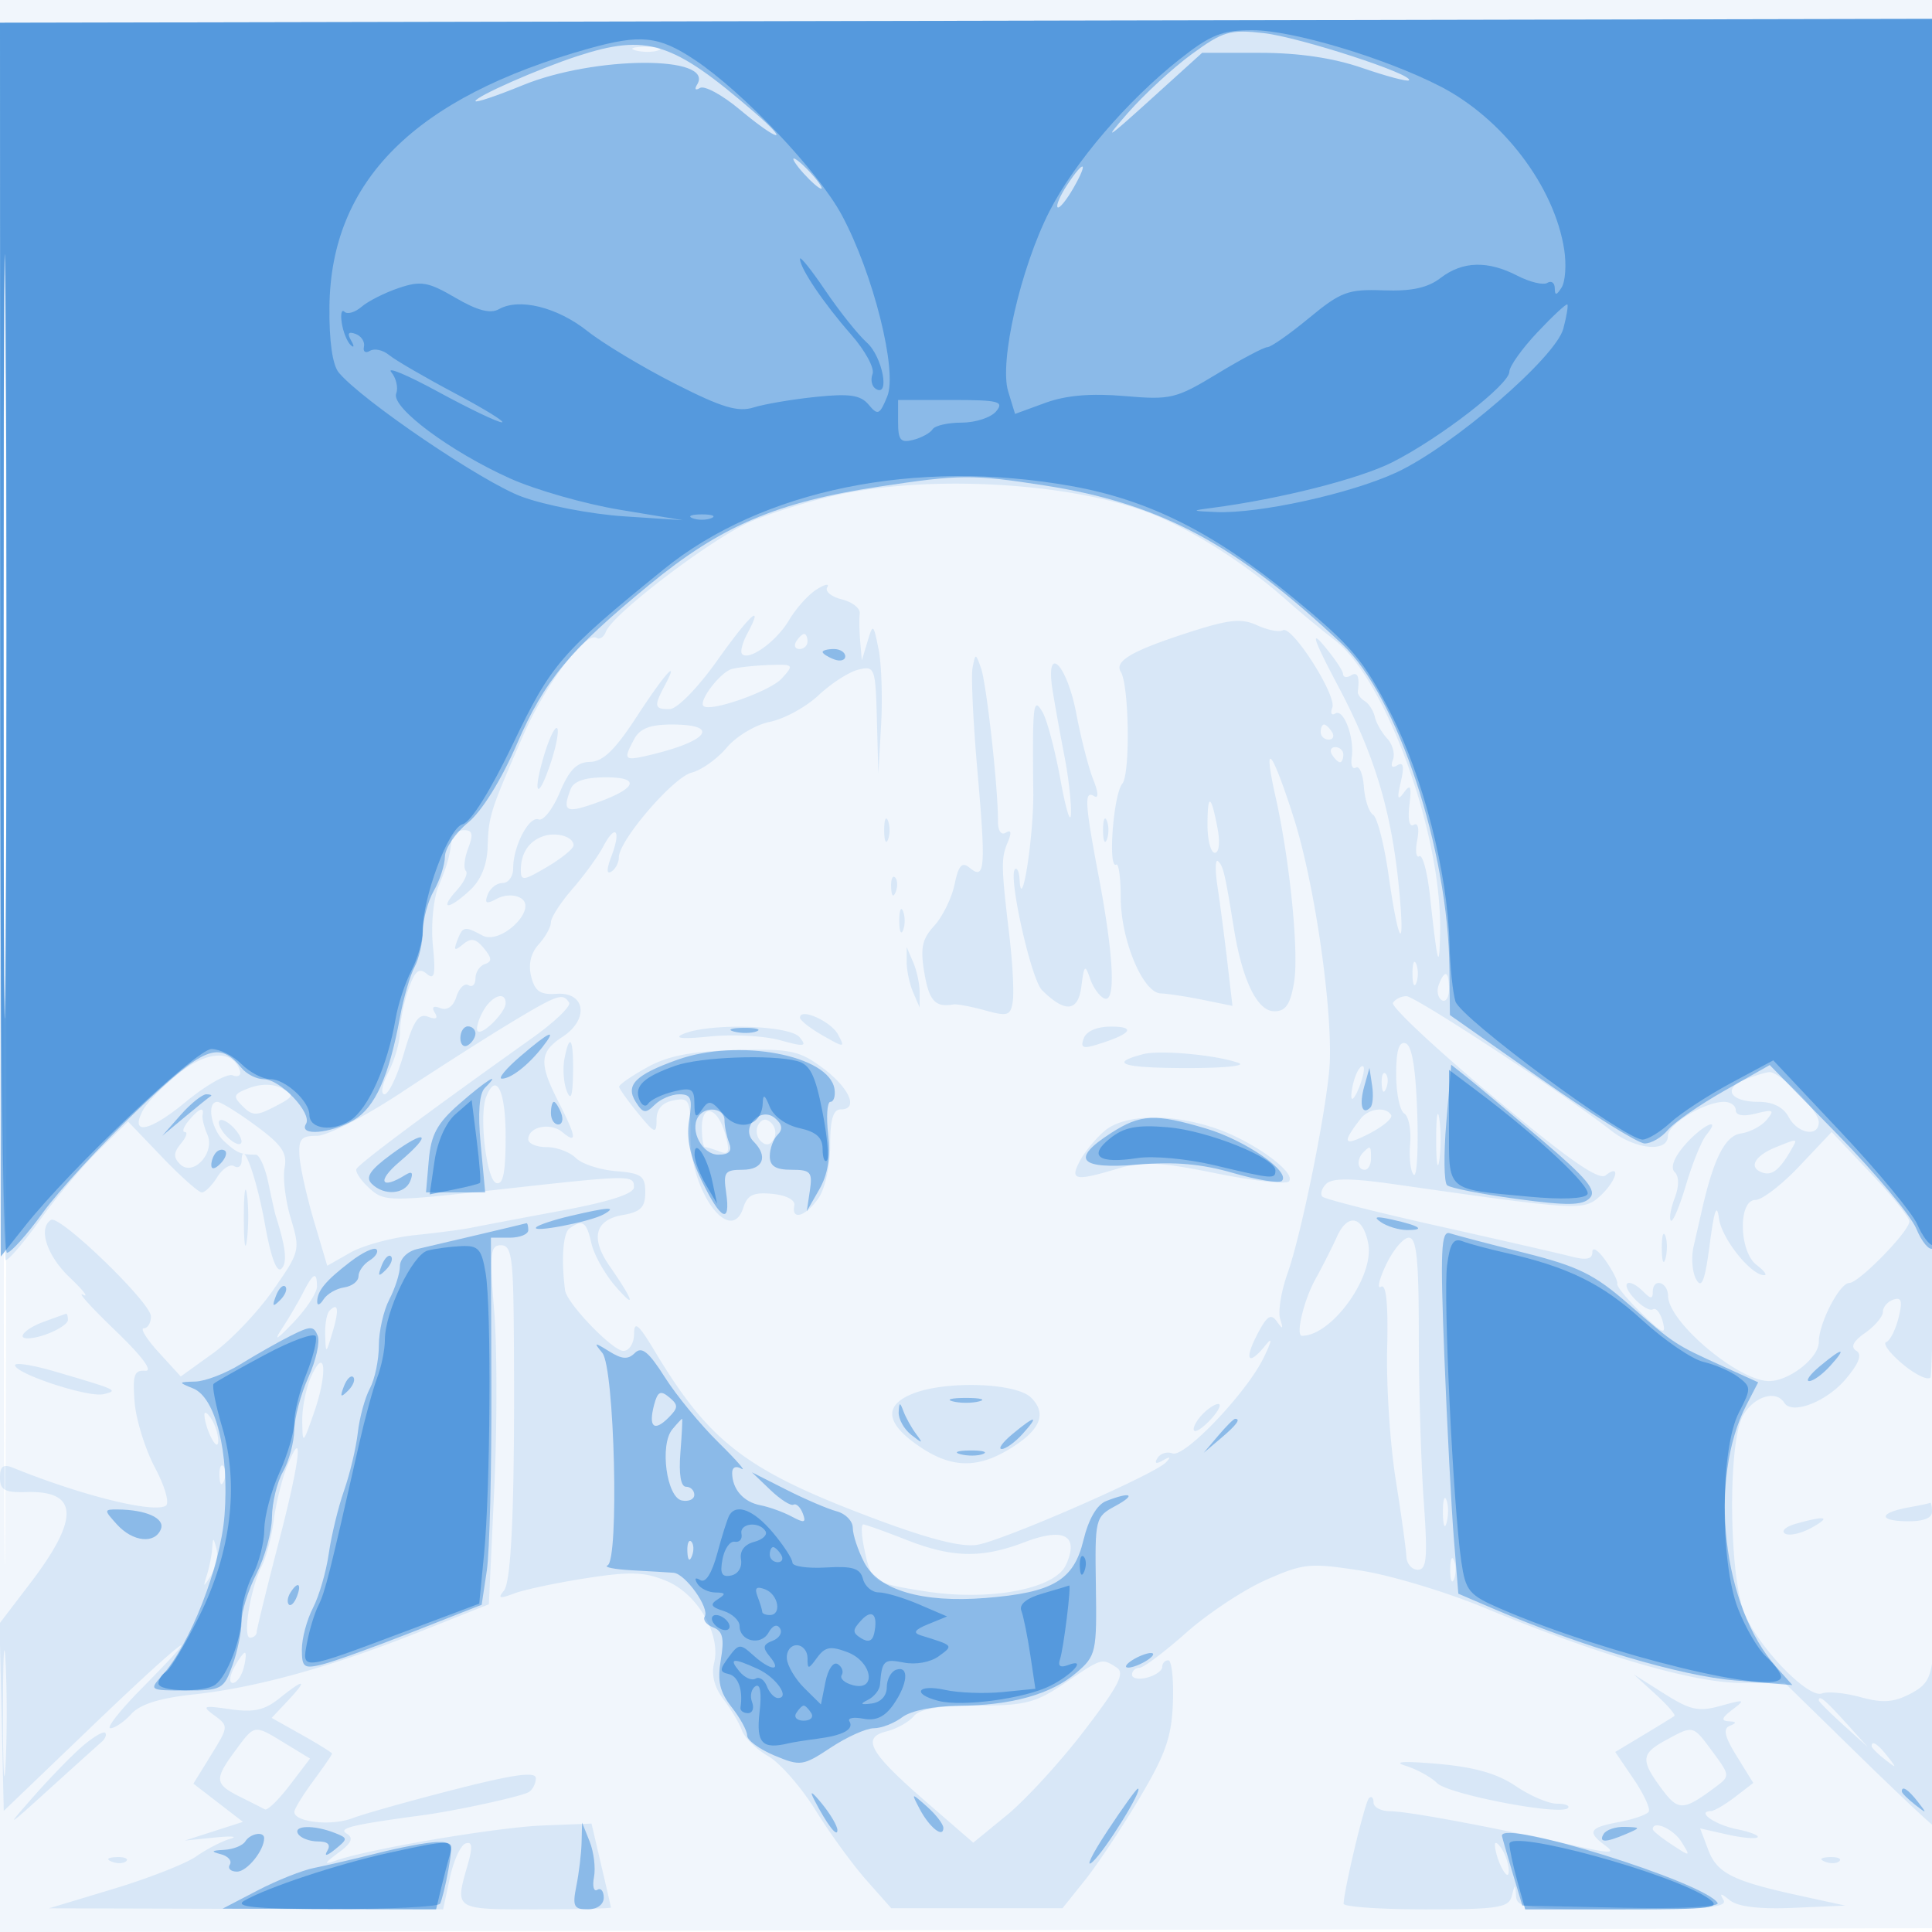 <svg xmlns="http://www.w3.org/2000/svg" width="256" height="256"><path fill-opacity=".059" d="M0 128.004v128.004l128.25-.254 128.25-.254.254-127.75L257.008 0H0v128.004m.485.496c0 70.4.119 99.053.265 63.672.146-35.38.146-92.98 0-128C.604 29.153.485 58.1.485 128.5" fill="#1976D2" fill-rule="evenodd"/><path fill-opacity=".117" d="M0 85.008c0 45.095.337 81.982.75 81.97.413-.011 2.48-2.437 4.595-5.389 2.115-2.953 5.597-7.079 7.738-9.17l3.893-3.802 4.495 4.692c2.473 2.58 4.845 4.691 5.272 4.691.427 0 1.349-.917 2.049-2.039.7-1.121 1.709-1.77 2.241-1.441.532.329.974.009.982-.711.037-3.165 1.963 2.085 3.101 8.453.778 4.351 1.563 6.459 2.177 5.845.804-.804.583-2.795-.789-7.107-.087-.275-.512-2.187-.943-4.25-.431-2.062-1.184-3.75-1.672-3.75-1.966 0-2.459-.205-4.139-1.726-1.769-1.601-2.428-5.274-.947-5.274.442 0 2.731 1.418 5.088 3.151 3.453 2.539 4.194 3.623 3.82 5.583-.256 1.337.115 4.361.825 6.719 1.264 4.201 1.217 4.391-2.373 9.534-2.015 2.886-5.586 6.633-7.937 8.327l-4.275 3.079-2.919-3.197c-1.606-1.758-2.495-3.196-1.976-3.196.519 0 .944-.708.944-1.573 0-1.818-12.087-13.491-13.234-12.782-1.75 1.081-.555 4.753 2.484 7.634 1.787 1.695 2.575 2.72 1.75 2.278-.825-.442 1.085 1.676 4.245 4.707 3.59 3.445 5.09 5.46 4 5.374-1.456-.115-1.689.568-1.407 4.128.185 2.346 1.403 6.269 2.705 8.718 1.319 2.481 1.952 4.71 1.429 5.033-1.64 1.014-11.183-1.356-20.222-5.021-1.321-.536-1.75-.218-1.75 1.298 0 1.647.629 1.99 3.502 1.909 6.931-.197 7.08 3.47.49 12.106l-4.051 5.309.28 12.417.279 12.417 11.75-11.272c11.968-11.482 15.988-14.534 6.534-4.961-2.869 2.904-4.738 5.281-4.155 5.281.584 0 1.83-.85 2.771-1.889 1.172-1.296 3.765-2.11 8.248-2.59 8.301-.889 18.318-3.663 29.969-8.301l9.161-3.646.711-15.168c.391-8.342.387-19.046-.008-23.787-.63-7.57-.521-8.619.901-8.619 1.39 0 1.63 1.587 1.704 11.25.168 21.961-.263 33.258-1.317 34.528-.848 1.022-.572 1.098 1.35.367 1.329-.505 5.624-1.417 9.544-2.025 5.882-.912 7.748-.846 10.682.379 4.1 1.714 7.219 7.117 6.277 10.873-.385 1.531.052 3.236 1.219 4.757 1 1.304 2.112 3.175 2.471 4.158.359.982 1.929 2.518 3.488 3.413s4.379 4.119 6.267 7.164c1.888 3.046 4.917 7.213 6.73 9.26l3.297 3.722h22.695l2.944-3.673c1.62-2.02 4.866-6.899 7.214-10.841 3.503-5.881 4.306-8.171 4.471-12.75.111-3.07-.162-5.582-.608-5.582-.445 0-.81.398-.81.883 0 .486-.9 1.119-2 1.407-1.1.287-2 .115-2-.384 0-.498.435-.906.967-.906.531 0 3.317-2.088 6.19-4.639 2.872-2.551 7.629-5.703 10.569-7.003 4.989-2.207 5.829-2.29 12.56-1.252 3.968.612 11.383 2.844 16.479 4.961 15.079 6.264 27.637 9.933 33.997 9.934h5.738l9.717 9.5c5.344 5.224 9.892 9.499 10.108 9.499.215 0 .386-6.637.379-14.75-.006-8.113-.191-12.387-.41-9.499-.346 4.556-.771 5.444-3.212 6.707-2.18 1.127-3.653 1.223-6.539.426-2.049-.565-4.353-.787-5.121-.492-1.777.681-8.091-5.758-10.185-10.387-2.124-4.695-2.34-22.569-.318-26.351 1.374-2.57 4.405-3.556 5.498-1.788 1.02 1.65 5.617-.118 8.157-3.137 1.775-2.109 2.198-3.252 1.387-3.753-.789-.488-.406-1.251 1.187-2.367 1.294-.906 2.352-2.164 2.352-2.795 0-.631.626-1.356 1.391-1.611 1.075-.358 1.228.192.676 2.417-.393 1.584-1.124 3.028-1.625 3.208-.501.18.452 1.474 2.116 2.874 1.665 1.401 3.345 2.229 3.734 1.84.39-.389.856-41.058 1.036-90.375l.328-89.667-128.578.258L0 3.015v81.993M.477 85c0 45.375.123 63.938.273 41.25.15-22.687.15-59.812 0-82.5C.6 21.063.477 39.625.477 85M84.269 6.693c.973.254 2.323.237 3-.037.677-.274-.119-.481-1.769-.461-1.65.02-2.204.244-1.231.498M111 65.566c-3.575.774-8.75 2.366-11.5 3.537-5.056 2.155-18.301 12.215-19.214 14.594-.273.71-.827 1.087-1.232.836-1.472-.909-6.766 6.13-9.752 12.967-4.363 9.989-4.557 10.596-4.686 14.693-.076 2.413-.882 4.406-2.324 5.75-2.836 2.642-4.165 2.679-1.786.051.998-1.104 1.547-2.275 1.218-2.603-.328-.328-.186-1.675.315-2.994.707-1.858.58-2.397-.564-2.397-.811 0-1.544.563-1.627 1.25-.289 2.367-.54 3.259-1.753 6.225-.673 1.646-1.003 5.134-.738 7.804.386 3.9.226 4.62-.831 3.743-1.011-.839-1.56-.363-2.417 2.095-.61 1.75-1.109 4.262-1.109 5.582 0 1.32-.687 3.728-1.526 5.351-.839 1.622-1.076 2.95-.528 2.95.549 0 1.711-2.451 2.582-5.447 1.242-4.272 1.93-5.314 3.192-4.83 1.063.408 1.365.224.892-.542-.458-.741-.19-.956.746-.597.909.349 1.712-.228 2.124-1.526.364-1.148 1.08-1.829 1.59-1.514.51.316.928-.09.928-.902 0-.811.563-1.665 1.25-1.896.973-.327.943-.792-.133-2.096-1.069-1.296-1.697-1.414-2.773-.521-1.109.921-1.263.823-.76-.488.735-1.914.954-1.959 3.344-.68 2.418 1.295 7.392-3.527 5.1-4.944-.83-.513-2.161-.481-3.202.076-1.402.75-1.657.629-1.197-.57.322-.838 1.212-1.523 1.978-1.523S68 116.121 68 115.047c0-2.931 2.094-6.946 3.374-6.47.62.23 1.88-1.38 2.802-3.579 1.26-3.006 2.252-4.009 4-4.041 1.717-.032 3.336-1.599 6.197-6 3.736-5.747 5.795-8.009 3.662-4.023-1.415 2.644-1.314 3.073.715 3.024.982-.024 3.725-2.825 6.25-6.384 4.395-6.194 6.325-7.918 4-3.574-.639 1.194-.939 2.394-.667 2.667.938.937 4.565-1.686 6.231-4.506.918-1.554 2.564-3.384 3.657-4.067 1.094-.683 1.719-.806 1.391-.274-.329.531.541 1.252 1.932 1.602 1.392.349 2.461 1.185 2.375 1.856-.086.672-.058 2.347.062 3.722l.218 2.5.753-2.5c.722-2.402.78-2.363 1.459 1 .389 1.925.542 6.425.341 10l-.367 6.5-.192-7.156c-.185-6.875-.281-7.136-2.443-6.617-1.237.297-3.612 1.822-5.277 3.387-1.666 1.566-4.57 3.155-6.455 3.532-1.884.377-4.458 1.912-5.719 3.411-1.261 1.498-3.353 2.991-4.648 3.316-2.448.614-9.651 8.998-9.651 11.232 0 .702-.449 1.554-.997 1.893-.648.401-.638-.327.028-2.08 1.306-3.435.521-4.332-1.097-1.254-.675 1.285-2.511 3.814-4.081 5.621-1.569 1.806-2.853 3.796-2.853 4.421 0 .625-.728 1.941-1.619 2.925-1.049 1.16-1.399 2.66-.996 4.266.49 1.954 1.203 2.439 3.367 2.291 3.822-.262 4.332 3.372.798 5.687-3.074 2.014-3.168 3.493-.55 8.625 2.386 4.676 2.513 5.67.513 4.011-1.608-1.335-4.513-.718-4.513.958 0 .567 1.093 1.031 2.429 1.031 1.335 0 3.072.644 3.859 1.431.788.787 3.182 1.575 5.322 1.75 3.393.278 3.89.637 3.89 2.809 0 1.983-.609 2.596-2.988 3.008-3.686.638-4.31 3.047-1.748 6.746 3.206 4.63 3.597 5.918.837 2.756-1.441-1.65-2.896-4.238-3.235-5.75-.641-2.862-1.163-3.219-2.899-1.985-.868.617-1.121 4.117-.592 8.2.223 1.725 6.293 8.035 7.729 8.035.776 0 1.404-.999 1.413-2.25.014-1.783.584-1.306 2.75 2.301 7.245 12.064 12.071 15.762 28.792 22.063 7.41 2.792 11.808 3.926 13.91 3.585 3.477-.564 23.499-9.309 25.031-10.933.69-.731.565-.811-.405-.258-.92.525-1.167.418-.717-.31.377-.611 1.268-.887 1.98-.614 1.591.611 9.824-8.025 12.083-12.677 1.103-2.27 1.186-2.823.247-1.657-2.257 2.804-2.88 2.022-1.113-1.396 1.291-2.495 1.832-2.857 2.62-1.75.782 1.099.875 1.027.437-.336-.305-.953.127-3.653.96-6 1.973-5.555 5.474-23.147 5.625-28.268.233-7.91-2.129-23.783-4.777-32.097-2.922-9.179-4.17-10.622-2.416-2.794 1.902 8.487 3.11 20.639 2.443 24.584-.489 2.898-1.111 3.807-2.606 3.807-2.256 0-4.244-4.073-5.367-11-1.197-7.382-1.401-8.243-2.102-8.885-.369-.338-.398 1.185-.064 3.385.333 2.2.915 6.651 1.293 9.89l.687 5.89-3.904-.794c-2.147-.437-4.667-.822-5.599-.855-2.378-.084-5.301-7.107-5.303-12.745-.001-2.577-.268-4.524-.592-4.326-1.129.69-.384-9.284.8-10.711 1.073-1.292.914-13.03-.2-14.833-.849-1.374 1.357-2.706 8.229-4.966 6.028-1.982 7.672-2.184 9.825-1.203 1.422.648 2.96.947 3.416.665 1.184-.731 7.177 8.637 6.558 10.251-.284.737-.103 1.086.401.774 1.102-.68 2.554 3.215 2.171 5.822-.15 1.023.101 1.629.559 1.348.457-.282.932.873 1.054 2.565.123 1.692.674 3.355 1.225 3.696.55.34 1.473 3.947 2.05 8.015 1.313 9.262 2.21 10.502 1.4 1.936-.973-10.287-3.225-17.826-8.041-26.919-3.221-6.082-3.781-7.646-1.966-5.5 1.396 1.65 2.553 3.364 2.573 3.809.02.445.486.531 1.036.191.887-.548 1.182.142.915 2.138-.047.351.367.918.919 1.26.553.341 1.154 1.281 1.336 2.088.181.806.918 2.098 1.638 2.869.719.772 1.061 2.043.761 2.826-.341.888-.12 1.159.588.722.799-.494.935.156.458 2.198-.524 2.247-.428 2.562.425 1.399.867-1.18 1.018-.817.712 1.697-.23 1.888.005 2.953.574 2.602.568-.351.758.48.463 2.022-.275 1.44-.148 2.401.282 2.135.43-.266 1.065 2.111 1.41 5.28 1.009 9.247 1.241 10.07 1.343 4.764.252-13.002-7.129-33.415-13.997-38.711-1.83-1.411-4.677-3.77-6.327-5.243-4.963-4.429-11.251-8.546-16.804-11.002-10.06-4.449-29.604-5.812-42.696-2.978M105.5 85c-.34.55-.141 1 .441 1S107 85.55 107 85s-.198-1-.441-1-.719.45-1.059 1m23.371 3.467c-.212 1.082.077 7.241.643 13.687 1.132 12.905 1.003 14.52-1.021 12.84-1.025-.851-1.466-.366-2.011 2.208-.384 1.814-1.595 4.275-2.691 5.47-1.615 1.76-1.862 2.947-1.304 6.25.626 3.706 1.439 4.589 3.84 4.171.455-.08 2.342.274 4.193.785 3.029.836 3.398.713 3.681-1.224.174-1.185-.031-5.079-.454-8.654-1.096-9.246-1.113-10.273-.212-12.414.533-1.269.446-1.692-.259-1.257-.632.391-1.055-.251-1.042-1.586.039-4.18-1.525-18.231-2.253-20.243-.715-1.973-.73-1.973-1.11-.033m-31.9.18c-1.513.41-4.436 4.221-3.758 4.899.861.861 8.838-1.945 10.384-3.653 1.65-1.823 1.588-1.889-1.692-1.777-1.873.064-4.093.303-4.934.531m42.529 2.998c.346 2.12 1.051 6.015 1.565 8.654.514 2.64.894 6.015.845 7.5-.05 1.486-.673-.509-1.385-4.432-.712-3.924-1.783-7.974-2.38-9-1.236-2.129-1.353-1.122-1.228 10.633.063 5.843-1.566 16.237-1.815 11.583-.056-1.054-.331-1.688-.61-1.408-.924.923 2.133 14.593 3.584 16.029 3.075 3.041 4.781 2.875 5.213-.508.364-2.853.488-2.962 1.158-1.015.412 1.199 1.268 2.38 1.902 2.623 1.532.588 1.233-5.644-.781-16.258-1.832-9.66-1.926-11.385-.571-10.548.596.369.544-.513-.13-2.191-.62-1.544-1.631-5.47-2.247-8.725-1.274-6.734-4.189-9.477-3.12-2.937m-67.409 8.446c-1.602 5.345-.815 6.132.909.909.728-2.205 1.098-4.236.822-4.511-.276-.276-1.055 1.345-1.731 3.602m11.944-2.157c-1.503 2.808-1.367 2.935 2.215 2.076 7.692-1.845 9.196-4.01 2.785-4.01-2.896 0-4.244.521-5 1.934M175 97c0 .55.477 1 1.059 1s.781-.45.441-1-.816-1-1.059-1-.441.45-.441 1m1.5 3c.34.55.816 1 1.059 1s.441-.45.441-1-.477-1-1.059-1-.781.45-.441 1m-100.893 4.582c-1.106 2.881-.64 3.194 2.925 1.968 5.78-1.987 6.562-3.55 1.775-3.55-2.81 0-4.283.496-4.7 1.582M160 109.333c0 2.017.439 3.667.975 3.667.56 0 .712-1.383.356-3.25-.867-4.557-1.331-4.702-1.331-.417m-42.842.667c0 1.375.227 1.938.504 1.25.278-.687.278-1.812 0-2.5-.277-.687-.504-.125-.504 1.25m29 0c0 1.375.227 1.938.504 1.25.278-.687.278-1.812 0-2.5-.277-.687-.504-.125-.504 1.25M72 110.797c-1.895.635-2.965 2.219-2.985 4.419-.014 1.555.315 1.522 3.485-.349 1.925-1.135 3.5-2.422 3.5-2.859 0-1.128-2.231-1.804-4-1.211m46.079 6.786c.048 1.165.285 1.402.604.605.289-.722.253-1.585-.079-1.917-.332-.332-.568.258-.525 1.312m1.079 4.417c0 1.375.227 1.938.504 1.25.278-.687.278-1.812 0-2.5-.277-.687-.504-.125-.504 1.25m.983 5.5c0 1.1.386 2.9.859 4l.859 2v-2c0-1.1-.386-2.9-.859-4l-.859-2v2m67.017 1.5c0 1.375.227 1.938.504 1.25.278-.687.278-1.812 0-2.5-.277-.687-.504-.125-.504 1.25m3.493 1.468c-.31.807-.133 1.734.393 2.059.526.325.956-.336.956-1.468 0-2.415-.556-2.658-1.349-.591m-126.697 3.618c-.614 1.147-.908 2.293-.654 2.547.602.603 3.7-2.499 3.7-3.704 0-1.69-1.911-.964-3.046 1.157m3.718 1.433c-3.205 1.933-9.73 6.095-14.5 9.248-4.77 3.153-9.797 5.733-11.172 5.733-2.103 0-2.47.435-2.314 2.736.103 1.505.971 5.38 1.93 8.61l1.744 5.874 3.07-1.744c1.689-.96 5.545-2.002 8.57-2.315 3.025-.314 6.4-.758 7.5-.987 1.1-.228 6.388-1.231 11.75-2.228 6.479-1.205 9.75-2.255 9.75-3.129 0-1.661-.319-1.655-18.182.334-14.241 1.586-14.906 1.579-16.847-.177-1.111-1.005-1.896-2.156-1.745-2.557.251-.668 9.43-7.514 23.22-17.317 3.017-2.145 5.25-4.283 4.961-4.75-.818-1.323-1.51-1.084-7.735 2.669m116.902-2.639c-.299.484 5.637 6.049 13.191 12.367 9.966 8.336 14.078 11.216 14.985 10.498 2.108-1.669 1.438.774-.756 2.76-2.147 1.943-2.776 1.906-27.336-1.601-5.665-.809-8.145-.817-8.933-.029-.601.601-.823 1.36-.496 1.688.328.328 7.273 2.089 15.434 3.914 8.16 1.825 16.075 3.638 17.587 4.029 1.978.511 2.75.337 2.75-.62 0-.732.784-.218 1.742 1.141.958 1.36 1.656 2.744 1.55 3.075-.106.331 1.334 2.082 3.201 3.891 2.849 2.762 3.304 2.948 2.837 1.159-.307-1.171-.896-1.92-1.31-1.664-.414.256-1.558-.425-2.541-1.512-1.903-2.102-.708-2.805 1.321-.776.933.933 1.2.933 1.2 0 0-1.923 1.997-1.382 2.032.55.062 3.455 9.327 11.25 13.371 11.25 2.682 0 6.597-3.065 6.597-5.165 0-2.495 2.756-7.835 4.043-7.835 1.265 0 7.957-6.851 7.957-8.146 0-.535-2.316-3.423-5.148-6.417l-5.147-5.443-4.254 4.503c-2.339 2.477-4.972 4.503-5.852 4.503-2.302 0-2.182 6.837.151 8.608.963.731 1.436 1.343 1.052 1.36-1.732.079-5.665-4.819-6.025-7.502-.285-2.123-.634-1.155-1.23 3.405-.634 4.85-1.061 5.962-1.789 4.66-.527-.94-.683-2.907-.347-4.37.336-1.464.836-3.654 1.111-4.868 1.546-6.806 3.078-9.807 5.156-10.103 1.197-.171 2.738-.986 3.424-1.813 1.073-1.293.873-1.409-1.427-.831-1.695.425-2.675.265-2.675-.438 0-.609-.697-1.108-1.55-1.108-2.585 0-7.45 2.955-7.45 4.526 0 2.227-4.316 1.8-7.556-.748C207.489 145.093 187.54 132 186.358 132c-.682 0-1.485.396-1.784.88m-78.568 1.964c.004.361 1.36 1.426 3.015 2.368 2.889 1.644 2.97 1.639 2.026-.125-.945-1.766-5.054-3.594-5.041-2.243M90.5 137.02c-1.295.569-.055.681 3.52.319 3.035-.308 7.23-.088 9.322.49 3.269.902 3.635.848 2.608-.39-1.345-1.62-12.056-1.911-15.45-.419m53.113.545c-.475 1.239-.131 1.422 1.643.879 4.533-1.386 5.399-2.382 2.101-2.414-1.951-.018-3.371.564-3.744 1.535m-68.823 2.754c-.244 1.275-.103 3.188.313 4.25.535 1.366.777.688.827-2.319.077-4.664-.448-5.553-1.14-1.931M185 142.358c0 2.488.481 4.821 1.068 5.184.587.363.938 2.165.78 4.005-.159 1.84.054 3.689.474 4.108.419.419.631-3.233.47-8.116-.197-5.995-.698-9.012-1.542-9.292-.877-.29-1.25.937-1.25 4.111m-161.31-.124c-2.062 1.654-4.187 3.825-4.722 4.826-1.845 3.447.81 2.943 5.675-1.077 2.668-2.204 5.452-3.777 6.187-3.495.735.282 1.164-.006.952-.642-.928-2.783-4.344-2.619-8.092.388m62.063-.806c-2.061 1.139-3.733 2.297-3.714 2.572.018.275 1.14 1.85 2.492 3.5 2.241 2.734 2.46 2.811 2.464.867.003-1.418.76-2.277 2.255-2.561 2.101-.399 2.25-.081 2.25 4.811 0 7.342 5.366 14.532 7.001 9.381.528-1.663 1.342-2.047 3.834-1.805 1.88.182 3.064.814 2.915 1.557-.403 2.017 1.506 1.436 3.193-.973.882-1.258 1.557-4.294 1.557-7 0-3.446.393-4.777 1.412-4.777 2.413 0 1.129-2.887-2.463-5.537-3.078-2.271-4.259-2.511-11.441-2.32-5.933.157-8.979.749-11.755 2.285m65.747-1.752c-4.674 1.211-2.824 1.826 5.561 1.848 4.923.014 8.108-.287 7.077-.669-2.86-1.058-10.393-1.76-12.638-1.179m28.124 2.863c-.343.893-.595 2.15-.561 2.793.035.642.495.09 1.022-1.227.527-1.318.779-2.574.56-2.793-.219-.219-.679.333-1.021 1.227m3.455 1.044c.048 1.165.285 1.402.604.605.289-.722.253-1.585-.079-1.917-.332-.332-.568.258-.525 1.312m48.107-.528c-2.99 1.199-1.9 2.945 1.838 2.945 1.882 0 3.283.704 3.976 2 1.197 2.237 4 2.718 4 .687 0-1.516-5.148-6.718-6.555-6.624-.52.035-1.986.481-3.259.992M33.07 144.153c-2.16.814-2.263 1.082-.93 2.415 1.315 1.316 1.842 1.323 4.283.056 2.557-1.326 2.632-1.522.93-2.416-1.15-.603-2.774-.624-4.283-.055m31.339 1.224c-.949 2.474.05 10.953 1.341 11.378.915.301 1.25-1.352 1.25-6.172 0-6.109-1.267-8.656-2.591-5.206M190.3 151c0 3.025.187 4.262.416 2.75.229-1.512.229-3.988 0-5.5s-.416-.275-.416 2.75M25 148.5c-.685.825-.91 1.5-.5 1.5.41 0 .169.694-.535 1.542-.974 1.174-1.002 1.821-.115 2.708 1.725 1.725 4.691-1.481 3.628-3.922-.438-1.006-.724-2.166-.637-2.578.25-1.182-.487-.882-1.841.75m68 .917c0 1.421.188 2.583.418 2.583.23 0 1.101.262 1.936.582 1.228.471 1.376.055.777-2.185-.98-3.664-3.131-4.338-3.131-.98m87.278-1.167c-2.518 3.255-2.281 3.71 1.049 2.014 1.903-.97 3.257-2.102 3.008-2.514-.704-1.165-2.986-.884-4.057.5M29 148.755c0 .55.675 1.56 1.5 2.245.837.694 1.5.803 1.5.245 0-.55-.675-1.56-1.5-2.245-.837-.694-1.5-.803-1.5-.245m71.5.245c-.399.646-.276 1.624.274 2.174.667.667 1.242.609 1.726-.174.399-.646.276-1.624-.274-2.174-.667-.667-1.242-.609-1.726.174m45.897.825c-1.157.967-2.635 2.752-3.285 3.966-1.406 2.627-.711 2.768 5.087 1.031 3.238-.97 5.51-.857 12.891.642 4.928 1 9.287 1.49 9.685 1.088 1.104-1.114-4.724-5.343-9.703-7.041-5.896-2.012-12.051-1.88-14.675.314m76.833 1.917c-1.428 1.647-1.919 2.969-1.323 3.565.596.596.593 1.878-.008 3.459-.525 1.381-.748 2.718-.495 2.971.253.253 1.158-1.892 2.012-4.767.854-2.875 2.065-5.844 2.691-6.599 2.123-2.559-.593-1.265-2.877 1.371m12.122.251c-2.82 1.138-3.695 2.661-1.919 3.343 1.349.517 2.359-.268 3.97-3.086.815-1.424.836-1.421-2.051-.257m-54.685.674c-.932.932-.832 2.333.166 2.333.459 0 .834-.675.834-1.5 0-1.699-.073-1.76-1-.833M32.31 161.5c.005 3.3.192 4.529.415 2.732.222-1.797.218-4.497-.01-6-.229-1.503-.411-.032-.405 3.268m144.851 2.351c-.66 1.457-1.95 3.999-2.865 5.649-1.542 2.781-2.659 7.5-1.775 7.5 3.958 0 9.61-7.863 8.779-12.213-.7-3.661-2.698-4.113-4.139-.936m43.034 1.649c.02 1.65.244 2.204.498 1.231.254-.973.237-2.323-.037-3-.274-.677-.481.119-.461 1.769m-36.527 2.07c-.936 1.963-1.238 3.282-.67 2.931.685-.423.956 2.323.807 8.181-.123 4.85.383 12.643 1.124 17.318.742 4.675 1.383 9.287 1.424 10.25.042.963.722 1.75 1.511 1.75 1.19 0 1.324-1.565.786-9.154-.358-5.034-.65-14.934-.65-22 0-9.948-.297-12.846-1.315-12.846-.723 0-2.081 1.606-3.017 3.57m-143.492 3.68c-.63 1.238-1.883 3.375-2.784 4.75-1.184 1.807-.773 1.594 1.485-.766 1.717-1.796 3.123-3.933 3.123-4.75 0-2.062-.489-1.857-1.824.766m3.491 2.417c-.367.366-.628 1.829-.581 3.25.084 2.536.102 2.53.967-.367.909-3.043.775-4.044-.386-2.883M5.75 175.162c-1.512.553-2.75 1.394-2.75 1.869 0 .476 1.35.394 3-.181s3-1.452 3-1.948-.113-.866-.25-.823c-.137.043-1.487.531-3 1.083M2 180.894c0 1.127 9.711 4.317 11.701 3.844 2.061-.491 1.919-.557-6.451-3.013-2.888-.848-5.25-1.221-5.25-.831m39.248 1.462c-.687 1.506-1.227 4.179-1.2 5.941.047 3.14.077 3.118 1.56-1.114 1.824-5.206 1.541-9-.36-4.827m79.537 2.378c-3.755 1.577-3.374 3.953 1.12 6.981 4.171 2.811 7.591 2.89 11.879.276 4.073-2.484 4.982-4.653 2.846-6.789-2.01-2.01-11.505-2.291-15.845-.468m38.364 2.87c-.743.84-1.153 1.726-.91 1.968.242.242 1.257-.462 2.255-1.566.999-1.103 1.409-1.989.911-1.968-.498.021-1.513.726-2.256 1.566M27.086 187.5c.104 1.894 1.77 5.084 1.828 3.5.031-.825-.381-2.175-.914-3-.533-.825-.945-1.05-.914-.5m10.841 7.111c-.621 1.589-1.37 4.689-1.664 6.889-.294 2.2-1.002 4.9-1.574 6-1.492 2.872-2.577 9.5-1.555 9.5.476 0 .874-.338.883-.75.01-.412 1.355-5.893 2.989-12.178 2.851-10.965 3.296-15.538.921-9.461m-8.848.972c.048 1.165.285 1.402.604.605.289-.722.253-1.585-.079-1.917-.332-.332-.568.258-.525 1.312m162.116 4.917c.02 1.65.244 2.204.498 1.231.254-.973.237-2.323-.037-3-.274-.677-.481.119-.461 1.769m61.805-.779c-3.96.71-4.215 1.772-.444 1.854 2.23.049 3.444-.392 3.444-1.25 0-.729-.113-1.264-.25-1.189-.137.075-1.375.338-2.75.585m-14.99 2.171c-1.369.382-2.039.972-1.487 1.313.551.341 2.121 0 3.49-.757 2.67-1.478 1.989-1.667-2.003-.556m-123.484 3.358c.923 4.382 1.103 4.508 7.974 5.595 8.573 1.356 17.279-.266 18.749-3.492 1.776-3.899-.247-5.007-5.486-3.007-5.688 2.173-9.591 2.087-15.763-.346-2.791-1.1-5.318-2-5.616-2-.299 0-.235 1.463.142 3.25m-86.41-.082c-.064.918-.375 2.493-.692 3.5-.545 1.736-.515 1.739.568.051.628-.98.939-2.555.691-3.5-.406-1.549-.462-1.554-.567-.051M192.158 208c0 1.375.227 1.938.504 1.25.278-.687.278-1.812 0-2.5-.277-.687-.504-.125-.504 1.25M.392 227c0 7.425.157 10.463.35 6.75.192-3.713.192-9.787 0-13.5-.193-3.713-.35-.675-.35 6.75M31 221c-.591 1.105-.659 2-.152 2 .505 0 1.154-.9 1.442-2 .287-1.1.356-2 .152-2-.205 0-.853.9-1.442 2m110.1 2.018c-3.879 2.628-5.258 2.982-11.628 2.982-4.979 0-7.589.436-8.391 1.402-.639.771-2.279 1.682-3.644 2.024-3.36.844-2.201 2.848 5.511 9.529l6.014 5.21 4.482-3.673c2.466-2.02 7.061-7.039 10.213-11.154 4.618-6.029 5.45-7.658 4.286-8.394-1.979-1.253-1.897-1.278-6.843 2.074m78.265 1.474c1.576 1.436 2.701 2.734 2.5 2.886-.201.151-2.046 1.286-4.101 2.521l-3.737 2.247 2.442 3.594c1.344 1.977 2.242 3.918 1.998 4.314-.245.395-2.025 1.016-3.956 1.378-3.962.743-4.267 1.287-1.761 3.146 1.406 1.043.571 1.032-4.25-.057C197.778 242.1 186.505 240 184.227 240c-1.225 0-2.227-.525-2.227-1.167 0-.641-.276-.891-.613-.554-.53.531-3.254 11.883-3.352 13.971-.019.412 4.882.75 10.892.75 9.565 0 10.983-.218 11.384-1.75.435-1.667.463-1.667.573 0 .105 1.578 1.496 1.75 14.175 1.75 10.981 0 13.895-.274 13.308-1.25-.563-.938-.351-.926.851.048 1.058.857 3.925 1.196 8.442 1l6.84-.298-6-1.307c-8.919-1.942-10.979-2.974-12.156-6.093l-1.067-2.827 3.583.808c1.971.445 3.781.611 4.022.371.24-.241-.994-.724-2.743-1.074-2.878-.576-5.421-2.346-3.448-2.4.445-.012 1.893-.856 3.218-1.875l2.409-1.852-2.184-3.534c-1.629-2.636-1.86-3.664-.909-4.046.933-.375.888-.534-.166-.592-1.055-.058-.921-.473.5-1.547 1.772-1.34 1.64-1.384-1.523-.508-2.966.821-4.043.593-7.5-1.592l-4.036-2.55 2.865 2.61M37 225.053c-1.939 1.558-3.397 1.878-6.5 1.429-3.617-.523-3.816-.444-2.082.829 1.877 1.378 1.868 1.49-.437 5.219l-2.355 3.811 3.284 2.532 3.283 2.533-3.846 1.237-3.847 1.238 4-.402c2.2-.221 3.1-.141 2 .177-1.1.317-3.125 1.365-4.5 2.328-1.375.963-6.325 2.904-11 4.314l-8.5 2.563 26.108.069 26.108.07.892-4.169c.491-2.294 1.432-4.349 2.091-4.567.895-.296.959.443.25 2.913C60.261 253.064 60.162 253 71 253c5.5 0 9.981-.113 9.958-.25a616.39 616.39 0 00-1.311-5.682l-1.268-5.432-6.439.25c-6.098.237-23.119 3.123-27.44 4.652-1.654.586-1.594.405.352-1.043 1.743-1.298 2.023-1.954 1.081-2.536-1.167-.721.659-1.163 10.067-2.433 4.517-.61 13.136-2.492 14.077-3.074.508-.313.923-1.136.923-1.828 0-.918-2.902-.517-10.75 1.487-5.913 1.51-12.019 3.228-13.569 3.819-2.776 1.057-7.681.518-7.681-.844 0-.384 1.125-2.222 2.5-4.086 1.375-1.864 2.5-3.497 2.5-3.63s-1.8-1.254-4.001-2.491l-4.001-2.248 2.175-2.316c2.665-2.836 2.169-2.947-1.173-.262m204 .26c0 .172 1.463 1.635 3.25 3.25l3.25 2.937-2.937-3.25c-2.738-3.029-3.563-3.71-3.563-2.937M10.933 231.38c-1.412 1.215-4.331 4.215-6.486 6.665-3.758 4.273-3.673 4.233 2.068-.97 3.292-2.983 6.405-5.788 6.918-6.233.514-.445.739-1.003.5-1.24-.238-.238-1.588.563-3 1.778m20.255.58c-2.816 3.808-2.758 4.433.562 6.097a392.94 392.94 0 013.355 1.696c.332.174 1.814-1.269 3.292-3.207l2.688-3.524-3.293-2.007c-4.171-2.543-4.008-2.567-6.604.945m189.562-1.388c-3.314 1.798-3.392 2.64-.597 6.422 2.232 3.018 2.882 2.994 7.243-.264 1.846-1.379 1.834-1.499-.438-4.573-2.667-3.607-2.541-3.575-6.208-1.585m27.25.806c0 .207.787.995 1.75 1.75 1.586 1.243 1.621 1.208.378-.378-1.307-1.666-2.128-2.195-2.128-1.372m-61.771 2.589c1.502.467 3.379 1.498 4.172 2.291 1.505 1.506 16.326 4.349 17.347 3.328.322-.322-.327-.586-1.442-.586s-3.58-1.054-5.479-2.343c-2.44-1.656-5.486-2.518-10.39-2.941-4.406-.38-5.941-.288-4.208.251M219 242.385c0 .212 1.142 1.134 2.539 2.048 2.479 1.625 2.508 1.616 1.259-.385-1.076-1.723-3.798-2.915-3.798-1.663m-20.914 2.115c.104 1.894 1.77 5.084 1.828 3.5.031-.825-.381-2.175-.914-3-.533-.825-.945-1.05-.914-.5m-183.273 2.183c.721.289 1.584.253 1.916-.079.332-.332-.258-.568-1.312-.525-1.165.048-1.402.285-.604.604m227 0c.721.289 1.584.253 1.916-.079.332-.332-.258-.568-1.312-.525-1.165.048-1.402.285-.604.604" fill="#1976D2" fill-rule="evenodd"/><path fill-opacity=".396" d="M0 84.508C0 133.504.367 166 .921 166c.506 0 2.644-2.385 4.75-5.3s7.742-9.028 12.524-13.585c8.948-8.526 10.777-9.263 13.837-5.576.667.803 1.979 1.461 2.916 1.461 2.195 0 6.466 4.522 5.598 5.926-1.017 1.646 3.265 1.299 6.332-.513 2.821-1.666 4.669-5.775 6.115-13.596.476-2.576 1.347-5.584 1.936-6.685.589-1.1 1.087-3.268 1.106-4.816.02-1.549.679-3.941 1.465-5.316s1.441-3.4 1.456-4.5c.014-1.1 1.393-3.125 3.063-4.5 1.837-1.512 4.4-5.636 6.484-10.432 3.671-8.449 6.947-12.386 17.541-21.085 9.527-7.822 16.864-10.95 30.534-13.016 10.684-1.615 12.241-1.626 21.759-.154 15.357 2.376 25.347 7.696 39.504 21.038 7.349 6.925 14.064 27.25 14.219 43.038l.06 6.111 12.118 8.5c6.664 4.675 12.825 8.507 13.69 8.516.864.008 2.247-.795 3.072-1.787.825-.991 4.2-3.333 7.5-5.204l6-3.402 9.058 9.268c4.982 5.098 9.647 10.689 10.366 12.426.72 1.737 1.706 2.912 2.192 2.611.5-.309.884-35.795.884-81.737V2.5l-128.5.258L0 3.015v81.493m.477-.008c0 45.1.123 63.404.273 40.675.15-22.728.15-59.628 0-82C.6 20.804.477 39.4.477 84.5M157.928 7.163c-2.514 1.835-6.339 5.358-8.5 7.828-3.321 3.797-2.863 3.527 2.967-1.75L159.289 7h7.699c5.098 0 9.665.677 13.52 2.003 3.201 1.101 5.982 1.84 6.18 1.642.756-.756-14.48-5.714-19.217-6.253-4.5-.512-5.405-.249-9.543 2.771M76.5 7.439C71.303 9.135 63 12.798 63 13.394c0 .256 2.813-.687 6.25-2.096 9.548-3.915 25.525-3.979 23.123-.093-.389.631-.228.823.378.449.582-.36 2.944.921 5.249 2.846 5.121 4.278 6.886 4.646 2 .416C89.12 5.497 85.744 4.423 76.5 7.439M106.5 23c.995 1.1 2.035 2 2.31 2 .275 0-.315-.9-1.31-2-.995-1.1-2.035-2-2.31-2-.275 0 .315.9 1.31 2m34.888 1.531c-.913 1.392-1.477 2.713-1.255 2.936.223.222 1.163-.917 2.089-2.532 2.064-3.595 1.451-3.892-.834-.404M109 86.393c0 .216.675.652 1.5.969.825.316 1.5.139 1.5-.393 0-.533-.675-.969-1.5-.969s-1.5.177-1.5.393m-48 51.166c0 .857.45 1.281 1 .941.55-.34 1-1.041 1-1.559s-.45-.941-1-.941-1 .702-1 1.559m36.269-.866c.973.254 2.323.237 3-.037.677-.274-.119-.481-1.769-.461-1.65.02-2.204.244-1.231.498m-28.307 3.266c-1.904 1.628-3.012 2.964-2.462 2.969 1.195.01 3.483-1.769 5.372-4.178 2.007-2.558 1.017-2.147-2.91 1.209m20.779.47c-5.536 1.976-6.899 3.346-5.521 5.552.968 1.55 1.332 1.609 2.527.415.768-.768 2.235-1.396 3.262-1.396 1.567 0 1.776.55 1.308 3.436-.39 2.399.108 4.811 1.652 8 2.543 5.253 3.88 5.898 3.244 1.564-.393-2.68-.162-3 2.174-3 2.749 0 3.437-1.776 1.455-3.758-1.778-1.778.897-4.704 2.833-3.097.978.812 1.091 1.489.367 2.213-.573.573-1.042 1.852-1.042 2.842 0 1.314.773 1.8 2.861 1.8 2.555 0 2.818.295 2.451 2.75l-.412 2.75 1.663-2.904c1.137-1.987 1.508-4.277 1.173-7.25-.27-2.39-.135-4.346.298-4.346.434 0 .678-.754.543-1.677-.664-4.523-12.746-6.781-20.836-3.894m101.899 8.307c-.356 4.211-.308 7.954.106 8.317.415.363 4.561 1.177 9.213 1.809 6.687.908 8.717.885 9.689-.107.979-.999-.328-2.58-6.411-7.755-4.202-3.575-8.61-7.269-9.795-8.21l-2.155-1.71-.647 7.656m-10.871-4.78c-.691 2.461-.278 3.886.812 2.797.319-.32.423-1.632.229-2.917l-.351-2.336-.69 2.456m-119.928 2.332c-2.929 2.571-3.733 4.06-4.027 7.462l-.367 4.25h7.842l-.593-6.351c-.391-4.193-.203-6.742.555-7.5 2.37-2.37.112-.954-3.41 2.139m-36.917 1.462L21.5 150.5l3-2.5c1.65-1.375 3.188-2.613 3.417-2.75.229-.137-.03-.25-.576-.25-.546 0-2.083 1.238-3.417 2.75M73 147.5c0 .825.436 1.5.969 1.5.532 0 .709-.675.393-1.5-.317-.825-.753-1.5-.969-1.5-.216 0-.393.675-.393 1.5m19.494.509c-1.124 1.82.578 4.991 2.68 4.991 1.449 0 1.864-.458 1.433-1.582-.334-.87-.607-2.22-.607-3 0-1.623-2.57-1.923-3.506-.409m54.756 2.106c-5.449 3.49-4.293 4.856 3.552 4.198 4.862-.407 8.459-.088 12.608 1.118 3.193.928 6.094 1.397 6.447 1.043 1.204-1.207-4.874-5.402-10.055-6.94-6.758-2.007-8.647-1.919-12.552.581m-95.447 2.873c-2.779 2.044-3.412 3.003-2.55 3.865 1.637 1.637 4.43 1.417 5.129-.405.407-1.063.205-1.308-.643-.778-3.284 2.051-3.843.848-.802-1.723 4.469-3.777 3.645-4.474-1.134-.959m-23.136-.321c-.367.366-.667 1.131-.667 1.7 0 .626.466.567 1.183-.15.651-.651.951-1.416.667-1.7-.284-.285-.817-.217-1.183.15m46.892 8.457c-2.167.508-4.192 1.178-4.5 1.489-.806.814 7.155-.709 8.941-1.711 1.847-1.036.679-.977-4.441.222m107.441.83c.825.559 2.363 1.022 3.417 1.031 2.558.02 1.76-.552-1.917-1.375-2.191-.49-2.595-.397-1.5.344m-119.5 1.623c-3.3.776-7.013 1.648-8.25 1.936-1.261.294-2.253 1.286-2.256 2.256-.004.952-.634 2.933-1.4 4.403-.767 1.469-1.394 4.227-1.394 6.128 0 1.902-.534 4.456-1.188 5.677-.653 1.22-1.374 3.862-1.602 5.871-.228 2.009-1.046 5.452-1.818 7.652s-1.683 5.96-2.026 8.355c-.343 2.395-1.285 5.635-2.095 7.2-.809 1.565-1.471 4.042-1.471 5.504 0 2.398.269 2.591 2.75 1.975 1.513-.375 6.874-2.305 11.913-4.288l9.164-3.606.677-4.513c.372-2.482.647-13.426.611-24.32L65.05 164h2.475c1.361 0 2.475-.45 2.475-1s-.112-.963-.25-.917c-.138.046-2.95.719-6.25 1.494m127.885 16.151c.365 9.225.93 20.073 1.257 24.108l.593 7.336 4.633 1.986c11.698 5.016 24.896 8.931 32.058 9.51l7.574.612-2.133-2.39c-7.132-7.991-9.05-24.866-3.948-34.733l1.548-2.994-4.733-2.152c-6.36-2.892-6.298-2.851-12.429-8.198-4.547-3.966-6.677-5.015-13.839-6.813-4.656-1.169-9.091-2.332-9.855-2.585-1.166-.385-1.282 2.237-.726 16.313M46.403 167.202c-3.275 2.515-4.372 3.845-4.372 5.298 0 .55.375.408.834-.316.46-.725 1.69-1.442 2.735-1.596 1.045-.153 1.9-.815 1.9-1.47s.662-1.6 1.471-2.1 1.215-1.165.903-1.478c-.313-.312-1.875.435-3.471 1.662m4.161.505c-.542 1.425-.428 1.54.56.56.684-.679.991-1.486.683-1.793-.308-.308-.867.247-1.243 1.233m-14 4c-.542 1.425-.428 1.54.56.56.684-.679.991-1.486.683-1.793-.308-.308-.867.247-1.243 1.233m1.936 5.296c-1.65.831-4.628 2.52-6.618 3.754-1.99 1.234-4.69 2.272-6 2.306-2.292.061-2.303.096-.287.911 2.988 1.208 4.791 8.494 4.156 16.789-.523 6.829-4.554 17.152-8.324 21.318-1.69 1.867-1.604 1.919 3.217 1.919 4.703 0 5.015-.168 6.155-3.321.661-1.827 1.201-4.431 1.201-5.789 0-1.357.9-4.232 2-6.39 1.1-2.158 2.016-5.515 2.035-7.461.02-1.947.679-4.664 1.465-6.039s1.455-3.85 1.487-5.5c.031-1.65.878-4.807 1.881-7.015 1.003-2.208 1.555-4.684 1.228-5.503-.527-1.317-.944-1.314-3.596.021m41.311 2.263c1.62 1.96 2.245 27.5.689 28.155-.55.232.912.524 3.25.65s4.813.274 5.5.329c1.563.125 4.814 4.687 4.13 5.795-.279.45.226 1.1 1.122 1.444 1.267.486 1.491 1.441 1.01 4.29-.477 2.826-.149 4.263 1.434 6.276 1.13 1.436 2.054 3.125 2.054 3.754s1.625 1.822 3.611 2.652c3.452 1.442 3.78 1.396 7.478-1.051 2.128-1.408 4.692-2.56 5.698-2.56 1.007 0 2.704-.661 3.772-1.468 1.141-.864 4.207-1.484 7.441-1.506 7.065-.048 12.308-1.527 15.673-4.421 2.562-2.204 2.67-2.693 2.537-11.44-.137-8.972-.09-9.165 2.575-10.612 2.848-1.545 2.091-1.951-1.219-.655-1.215.476-2.33 2.397-3 5.172-1.289 5.336-4.034 6.96-12.968 7.669-8.408.667-14.179-1.027-16.091-4.726-.829-1.603-1.507-3.653-1.507-4.557 0-.904-.957-1.893-2.126-2.199-1.169-.306-4.176-1.594-6.682-2.863l-4.557-2.307 2.433 2.328c1.337 1.28 2.722 2.163 3.077 1.962.355-.201.907.317 1.228 1.152.479 1.249.221 1.324-1.46.424-1.124-.601-2.993-1.276-4.154-1.499-2.244-.433-3.719-2.111-3.744-4.263-.009-.775.495-1.009 1.235-.573.688.405-.687-1.167-3.055-3.494-2.368-2.326-5.562-6.21-7.097-8.63-2.142-3.379-3.065-4.127-3.969-3.223-.905.905-1.696.857-3.404-.207-2.002-1.246-2.093-1.226-.914.202m161.328 1.767c-1.298 1.082-1.93 1.967-1.405 1.967.526 0 1.771-.9 2.766-2 2.287-2.527 1.695-2.513-1.361.033m-195.575 2.674c-.542 1.425-.428 1.54.56.56.684-.679.991-1.486.683-1.793-.308-.308-.867.247-1.243 1.233m41.098 2.478c-.76 2.907.006 3.576 1.912 1.67 1.318-1.319 1.332-1.688.098-2.712-1.153-.957-1.54-.757-2.01 1.042m39.588-.496c.963.252 2.537.252 3.5 0 .963-.251.175-.457-1.75-.457s-2.713.206-1.75.457m-7.171 1.439c-.043.895.708 2.245 1.671 3 1.521 1.192 1.604 1.175.634-.128-.613-.825-1.365-2.175-1.671-3-.464-1.255-.568-1.234-.634.128m-29.995 2.271c-1.7 2.048-.758 9.025 1.271 9.424.905.178 1.645-.159 1.645-.75 0-.59-.495-1.073-1.101-1.073-.691 0-.967-1.675-.742-4.5.196-2.475.297-4.5.223-4.5-.074 0-.657.629-1.296 1.399m45.055.634c-1.298 1.082-1.93 1.967-1.405 1.967.526 0 1.771-.9 2.766-2 2.287-2.527 1.695-2.513-1.361.033m27.266.217l-1.905 2.25 2.25-1.905c2.114-1.79 2.705-2.595 1.905-2.595-.19 0-1.202 1.012-2.25 2.25m-34.136 2.443c.973.254 2.323.237 3-.037.677-.274-.119-.481-1.769-.461-1.65.02-2.204.244-1.231.498M15.5 202c2.099 2.32 5.047 2.623 5.824.599.545-1.422-1.974-2.558-5.729-2.585-1.842-.014-1.845.052-.095 1.986m75.579 3.583c.048 1.165.285 1.402.604.605.289-.722.253-1.585-.079-1.917-.332-.332-.568.258-.525 1.312m-52.62 5.484c-.363.586-.445 1.281-.183 1.543s.743-.218 1.069-1.067c.676-1.762.1-2.072-.886-.476M150 220c-.825.533-1.05.969-.5.969s1.675-.436 2.5-.969c.825-.533 1.05-.969.5-.969s-1.675.436-2.5.969m-42.101 18.5c1.686 3.262 3.071 5.07 3.063 4-.003-.55-.927-2.125-2.051-3.5-1.359-1.661-1.698-1.828-1.012-.5m38.789 4.178c-2.056 3.123-2.916 4.934-1.911 4.024 1.72-1.557 6.758-9.702 6.001-9.702-.193 0-2.033 2.555-4.09 5.678m105.312-5.3c0 .207.787.995 1.75 1.75 1.586 1.243 1.621 1.208.378-.378-1.307-1.666-2.128-2.195-2.128-1.372m-130.14 2.316c1.275 2.431 3.14 3.928 3.14 2.52 0-.497-.965-1.761-2.146-2.809-2.13-1.892-2.137-1.89-.994.289M39.5 243c.34.55 1.518 1 2.618 1 1.334 0 1.75.416 1.249 1.25-.459.764-.055.685 1.038-.203 1.715-1.393 1.713-1.483-.058-2.18-2.753-1.083-5.551-1.007-4.847.133m37.563 1.125c-.034 1.444-.344 4.031-.688 5.75-.543 2.716-.347 3.125 1.5 3.125 1.258 0 2.125-.636 2.125-1.559 0-.857-.385-1.321-.856-1.03-.47.291-.666-.47-.435-1.691.231-1.221-.03-3.345-.581-4.72l-1.001-2.5-.064 2.625M212.5 243c-.731 1.183.248 1.183 3 0 1.928-.829 1.921-.862-.191-.93-1.205-.038-2.469.38-2.809.93m-180 1c-.34.55-1.604 1.052-2.809 1.116-1.71.091-1.804.217-.429.576.969.253 1.505.875 1.191 1.384-.314.508.115.924.953.924 1.326 0 3.594-2.798 3.594-4.434 0-.95-1.842-.63-2.5.434m166.515-.75c.009.137.62 2.275 1.359 4.75l1.344 4.5 13.218.28c7.798.164 12.987-.095 12.654-.634-1.69-2.734-28.711-11.147-28.575-8.896M50 245.557c-3.025.763-6.783 1.639-8.351 1.947-1.568.308-4.943 1.65-7.5 2.981l-4.649 2.422 14.191.046c7.805.026 14.383-.291 14.619-.703.235-.412.732-2.437 1.104-4.5.623-3.455.496-3.743-1.619-3.665-1.262.047-4.77.709-7.795 1.472" fill="#1976D2" fill-rule="evenodd"/><path fill-opacity=".469" d="M.053 84.758L.105 166.5l3.17-4c6.062-7.65 22.757-23.5 24.754-23.5 1.084 0 2.871.9 3.971 2s2.83 2 3.845 2c1.954 0 5.155 2.932 5.155 4.722 0 1.888 3.039 2.298 5.43.732 2.392-1.568 4.939-7.292 5.986-13.454.327-1.925 1.267-4.789 2.089-6.364.822-1.576 1.495-3.92 1.495-5.211 0-4.519 3.431-13.722 5.299-14.212 1.101-.289 3.697-4.439 6.7-10.711 5.035-10.518 6.329-12.013 19.947-23.063C100.958 64.88 121.364 60.718 142 64.413c10.293 1.843 18.9 6.18 29.355 14.792 7.77 6.401 9.352 8.276 12.912 15.295 4.331 8.54 7.557 21.168 7.793 30.5.077 3.025.432 6.483.79 7.683.661 2.221 22.457 18.317 24.802 18.317.685 0 2.346-1.012 3.692-2.25s4.962-3.6 8.036-5.25l5.589-3 8.95 9.5c4.922 5.225 9.483 10.738 10.136 12.25.653 1.513 1.583 2.75 2.066 2.75.498 0 .879-35.229.879-81.25V2.5l-128.5.258L0 3.015l.053 81.743m.424-.258c0 45.1.123 63.404.273 40.675.15-22.728.15-59.628 0-82C.6 20.804.477 39.4.477 84.5M156.275 7.877C149.37 13.335 142.339 21.552 139.058 28c-3.815 7.496-6.67 19.936-5.474 23.851l.916 2.996 4-1.463c2.744-1.004 6.042-1.288 10.5-.906 6.133.527 6.827.36 12.3-2.96 3.19-1.935 6.179-3.518 6.641-3.518.463 0 2.943-1.737 5.512-3.86 4.214-3.482 5.178-3.841 9.859-3.668 3.719.138 5.863-.327 7.573-1.64 2.912-2.237 6.247-2.332 10.194-.291 1.639.847 3.417 1.271 3.95.941.534-.33.978-.011.986.709.012 1.003.225.978.911-.105.492-.778.646-3.028.342-5-1.294-8.391-8.152-17.408-16.481-21.67C183.418 7.645 171.217 4 165.962 4c-4.044 0-5.54.598-9.687 3.877M78 6.438c-23.035 6.448-34.162 17.528-34.347 34.203-.051 4.538.4 7.718 1.236 8.725 3.064 3.692 19.054 14.534 24.263 16.452 3.109 1.144 9.184 2.313 13.5 2.597l7.848.516-8.383-1.388c-4.61-.764-11.135-2.624-14.5-4.134-7.954-3.569-15.823-9.431-15.119-11.264.295-.769.001-2.043-.652-2.831-.654-.788 2.15.388 6.232 2.613 4.082 2.224 7.872 4.039 8.422 4.033.55-.007-2.259-1.742-6.241-3.857-3.983-2.114-7.901-4.391-8.706-5.059-.806-.669-1.946-.919-2.534-.556-.588.363-.945.121-.794-.539.151-.659-.35-1.426-1.114-1.704-.956-.347-1.14-.074-.59.875.44.759.416 1.031-.053.604-.469-.426-1.001-1.749-1.183-2.939-.182-1.19-.019-1.852.361-1.472.381.38 1.403.079 2.273-.669.869-.749 3.089-1.867 4.932-2.486 2.93-.983 3.871-.82 7.5 1.298 2.91 1.699 4.629 2.15 5.757 1.513 2.687-1.519 7.715-.277 11.719 2.894 2.086 1.652 7.308 4.791 11.604 6.976 6.221 3.164 8.347 3.805 10.44 3.149 1.446-.452 5.163-1.083 8.261-1.4 4.469-.458 5.909-.243 6.977 1.043 1.209 1.457 1.457 1.345 2.461-1.11 1.379-3.374-1.857-16.269-6.028-24.021-3.113-5.786-13.053-16.282-19.463-20.554C87.29 4.756 84.919 4.502 78 6.438m28 27.861c0 1.244 3.147 5.903 6.779 10.036 1.853 2.109 3.131 4.458 2.839 5.218-.292.761-.1 1.649.426 1.974 1.934 1.195.887-4.279-1.171-6.122-1.17-1.048-3.645-4.149-5.5-6.892-1.855-2.742-3.373-4.639-3.373-4.214m97.712 9.734C201.67 46.2 200 48.548 200 49.25c0 1.689-9.214 8.819-15.5 11.996-4.4 2.223-14.973 4.895-24 6.065-2.718.353-2.656.403.662.539 5.656.232 17.743-2.421 23.838-5.231 7.4-3.412 21.125-15.229 22.148-19.069.432-1.622.671-3.064.531-3.204-.14-.14-1.925 1.519-3.967 3.687M119 55.906c0 2.422.336 2.819 2.016 2.38 1.108-.29 2.26-.923 2.559-1.407.298-.483 2.036-.879 3.862-.879 1.825 0 3.878-.675 4.563-1.5 1.087-1.309.34-1.5-5.878-1.5H119v2.906M91.75 68.662c.688.278 1.813.278 2.5 0 .688-.277.125-.504-1.25-.504s-1.937.227-1.25.504m-2.25 72.551c-4.166 1.466-5.478 2.68-4.801 4.444.318.831.854 1.092 1.19.581.336-.512 1.848-1.233 3.361-1.603 2.387-.584 2.752-.374 2.765 1.596.013 1.85.201 1.992 1.021.769.864-1.29 1.257-1.2 2.805.64 2.029 2.411 5.111 1.561 5.222-1.44.049-1.292.272-1.183.933.456.509 1.261 2.143 2.435 3.937 2.829 2.228.49 3.067 1.245 3.067 2.761 0 1.148.256 1.831.569 1.518.314-.313.038-3.274-.613-6.58-.934-4.752-1.629-6.13-3.319-6.583-3.374-.906-12.844-.546-16.137.612m102.5 8.101c0 8.661-.518 8.21 10.619 9.252 4.346.407 7.356.283 7.728-.319.581-.94-6.587-7.652-14.597-13.668l-3.75-2.816v7.551m-131.645-1.68c-1.287 1.119-2.401 3.619-2.783 6.248l-.638 4.381 3.21-.642c1.766-.353 3.32-.751 3.454-.885.134-.134-.058-2.657-.427-5.606l-.671-5.362-2.145 1.866m86.759 3.188c-2.989 2.37-1.556 3.425 3.575 2.632 2.142-.331 6.657.091 10.311.964 7.663 1.83 8 1.859 8 .671 0-1.679-8.98-5.28-14.268-5.722-4.084-.341-5.756-.022-7.618 1.455m-55.079 2.228c.02.797.699 2.575 1.509 3.95l1.472 2.5-.637-3c-.703-3.31-2.401-5.81-2.344-3.45m99.708 14.638c-.521 4.05.813 31.86 1.877 39.152.585 4.001.995 4.496 5.257 6.342C212.934 219.27 236 224.876 236 222.205c0-.492-.884-1.695-1.964-2.672-1.08-.978-2.768-3.86-3.75-6.405-2.41-6.244-2.334-21.201.131-25.968 1.646-3.182 1.641-3.398-.096-4.7-1.002-.751-3.062-1.648-4.579-1.994-1.517-.346-5.185-2.846-8.151-5.556-5.25-4.799-9.826-7.046-18.171-8.924-2.244-.505-4.779-1.186-5.633-1.514-1.195-.459-1.667.284-2.044 3.216m-135.066-1.985c-2.019.522-5.677 8.136-5.677 11.815 0 1.293-.456 3.552-1.014 5.019-.558 1.466-1.641 5.433-2.407 8.815-3.882 17.137-4.522 19.68-5.375 21.346-.507.991-1.19 3.217-1.517 4.946-.709 3.747-.933 3.774 13.303-1.578l9.51-3.576.633-6.495c.852-8.735.996-32.583.225-37.245-.539-3.263-.96-3.735-3.239-3.634-1.44.064-3.439.328-4.442.587m-21.551 13.801c-3.506 1.876-6.574 3.611-6.818 3.855-.244.244.265 2.83 1.131 5.747 2.273 7.655 1.186 16.577-3.055 25.07-1.834 3.671-3.795 6.96-4.359 7.309-.564.348-1.025 1.056-1.025 1.574 0 1.105 6.034 1.246 7.52.176 1.588-1.143 3.479-6.044 3.486-9.032.004-1.487.679-3.992 1.5-5.567.822-1.576 1.504-4.276 1.516-6 .012-1.725.912-5.098 2-7.495 1.088-2.398 1.978-5.426 1.978-6.73 0-1.304.718-4.164 1.595-6.356.877-2.193 1.439-4.431 1.25-4.975-.19-.543-3.213.547-6.719 2.424M96.66 200.75c-.251.412-.974 2.676-1.605 5.03-.721 2.687-1.561 4.025-2.256 3.596-.67-.414-.826-.228-.394.469.392.635 1.474 1.162 2.404 1.17 1.354.013 1.416.19.309.891-1.086.688-.925 1.02.75 1.552 1.173.372 2.132 1.273 2.132 2.002 0 2.023 2.831 2.665 3.835.87.539-.963 1.137-1.185 1.521-.563.348.563-.091 1.301-.974 1.64-1.301.499-1.372.9-.372 2.105 1.676 2.02.091 1.889-2.197-.181-1.728-1.564-1.934-1.549-3.262.25-1.224 1.658-1.222 1.963.016 2.242 1.261.285 1.912 2.142 1.551 4.427-.065.412.38.75.989.75s.853-.661.544-1.468c-.31-.807-.108-1.75.449-2.094.647-.4.843.852.542 3.468-.468 4.073.348 4.938 3.858 4.089.55-.133 2.273-.407 3.829-.608 3.402-.44 4.875-1.248 4.218-2.312-.268-.432.57-.584 1.861-.337 1.649.315 2.831-.241 3.97-1.867 1.926-2.75 2.126-5.206.376-4.622-.685.228-1.247 1.271-1.25 2.317-.002 1.147-.797 2.004-2.004 2.159-1.47.19-1.603.062-.5-.483.825-.408 1.545-1.304 1.6-1.992.26-3.247.507-3.479 3.15-2.952 1.6.318 3.546-.036 4.653-.848 1.963-1.438 2.005-1.39-2.403-2.757-1.077-.334-.795-.752 1-1.484l2.5-1.019-3.718-1.595c-2.045-.877-4.449-1.595-5.344-1.595-.894 0-1.835-.8-2.09-1.779-.372-1.421-1.357-1.726-4.907-1.519-2.442.143-4.441-.147-4.441-.644 0-.498-1.165-2.289-2.589-3.981-2.495-2.965-4.794-3.895-5.751-2.327m1.59 2.5c.138.688-.263 1.154-.89 1.037-.628-.118-1.357.916-1.621 2.298-.369 1.928-.104 2.434 1.14 2.177.927-.191 1.488-1.101 1.309-2.126-.195-1.124.453-1.991 1.739-2.327 1.128-.295 1.804-.935 1.503-1.423-.838-1.354-3.464-1.054-3.18.364M102 206c0 .55.477 1 1.059 1s.781-.45.441-1-.816-1-1.059-1-.441.45-.441 1m41.079 1.583c.048 1.165.285 1.402.604.605.289-.722.253-1.585-.079-1.917-.332-.332-.568.258-.525 1.312m-42.69 3.987c.336.877.611 1.782.611 2.012 0 .23.45.418 1 .418 1.629 0 1.138-2.733-.611-3.404-1.18-.453-1.448-.192-1 .974m37.774-.429c-2.127.613-3.154 1.441-2.831 2.282.279.727.812 3.352 1.184 5.835l.677 4.514-4.347.433c-2.39.238-5.809.112-7.596-.281-3.715-.815-4.504.544-.848 1.462 3.182.799 11.422-.327 14.785-2.019 2.969-1.495 4.869-3.709 2.354-2.744-1.039.398-1.404.143-1.087-.762.467-1.332 1.534-9.949 1.21-9.771-.09.05-1.666.523-3.501 1.051m-24.051 3.563c-1.184 1.286-1.184 1.635 0 2.375.932.583 1.496.378 1.715-.624.551-2.515-.254-3.337-1.715-1.751M94.5 215c.34.55 1.068 1 1.618 1s.722-.45.382-1c-.34-.55-1.068-1-1.618-1s-.722.45-.382 1m9.757 4.759c.073.968 1.12 2.735 2.327 3.927l2.195 2.167.599-2.993c.338-1.691 1.046-2.716 1.627-2.357.565.349.8 1.003.523 1.452-.278.45.389 1.052 1.483 1.338 3.22.842 2.556-3.127-.731-4.377-2.222-.844-2.955-.713-4 .716-1.179 1.612-1.28 1.617-1.28.059 0-.93-.647-1.691-1.438-1.691-.791 0-1.378.792-1.305 1.759m-6.266 1.73c.68.819 1.638 1.24 2.129.937.492-.304 1.164.151 1.494 1.011.33.859.988 1.563 1.462 1.563 1.679 0-.223-2.746-2.678-3.865-3.323-1.514-3.888-1.431-2.407.354M105.5 227c-.34.55.11 1 1 1s1.34-.45 1-1c-.34-.55-.79-1-1-1-.21 0-.66.45-1 1m94.506 17.339c.003.638.474 2.849 1.047 4.911l1.041 3.75h13.176c11.697 0 12.946-.16 11.138-1.427-4.727-3.311-26.412-9.253-26.402-7.234m-148.613 1.202c-6.635 1.457-16.031 4.573-19.018 6.309-1.42.825 1.435 1.097 11.767 1.12l13.641.03.656-2.75c.361-1.512.89-3.537 1.176-4.5.604-2.035.149-2.046-8.222-.209" fill="#1976D2" fill-rule="evenodd"/></svg>